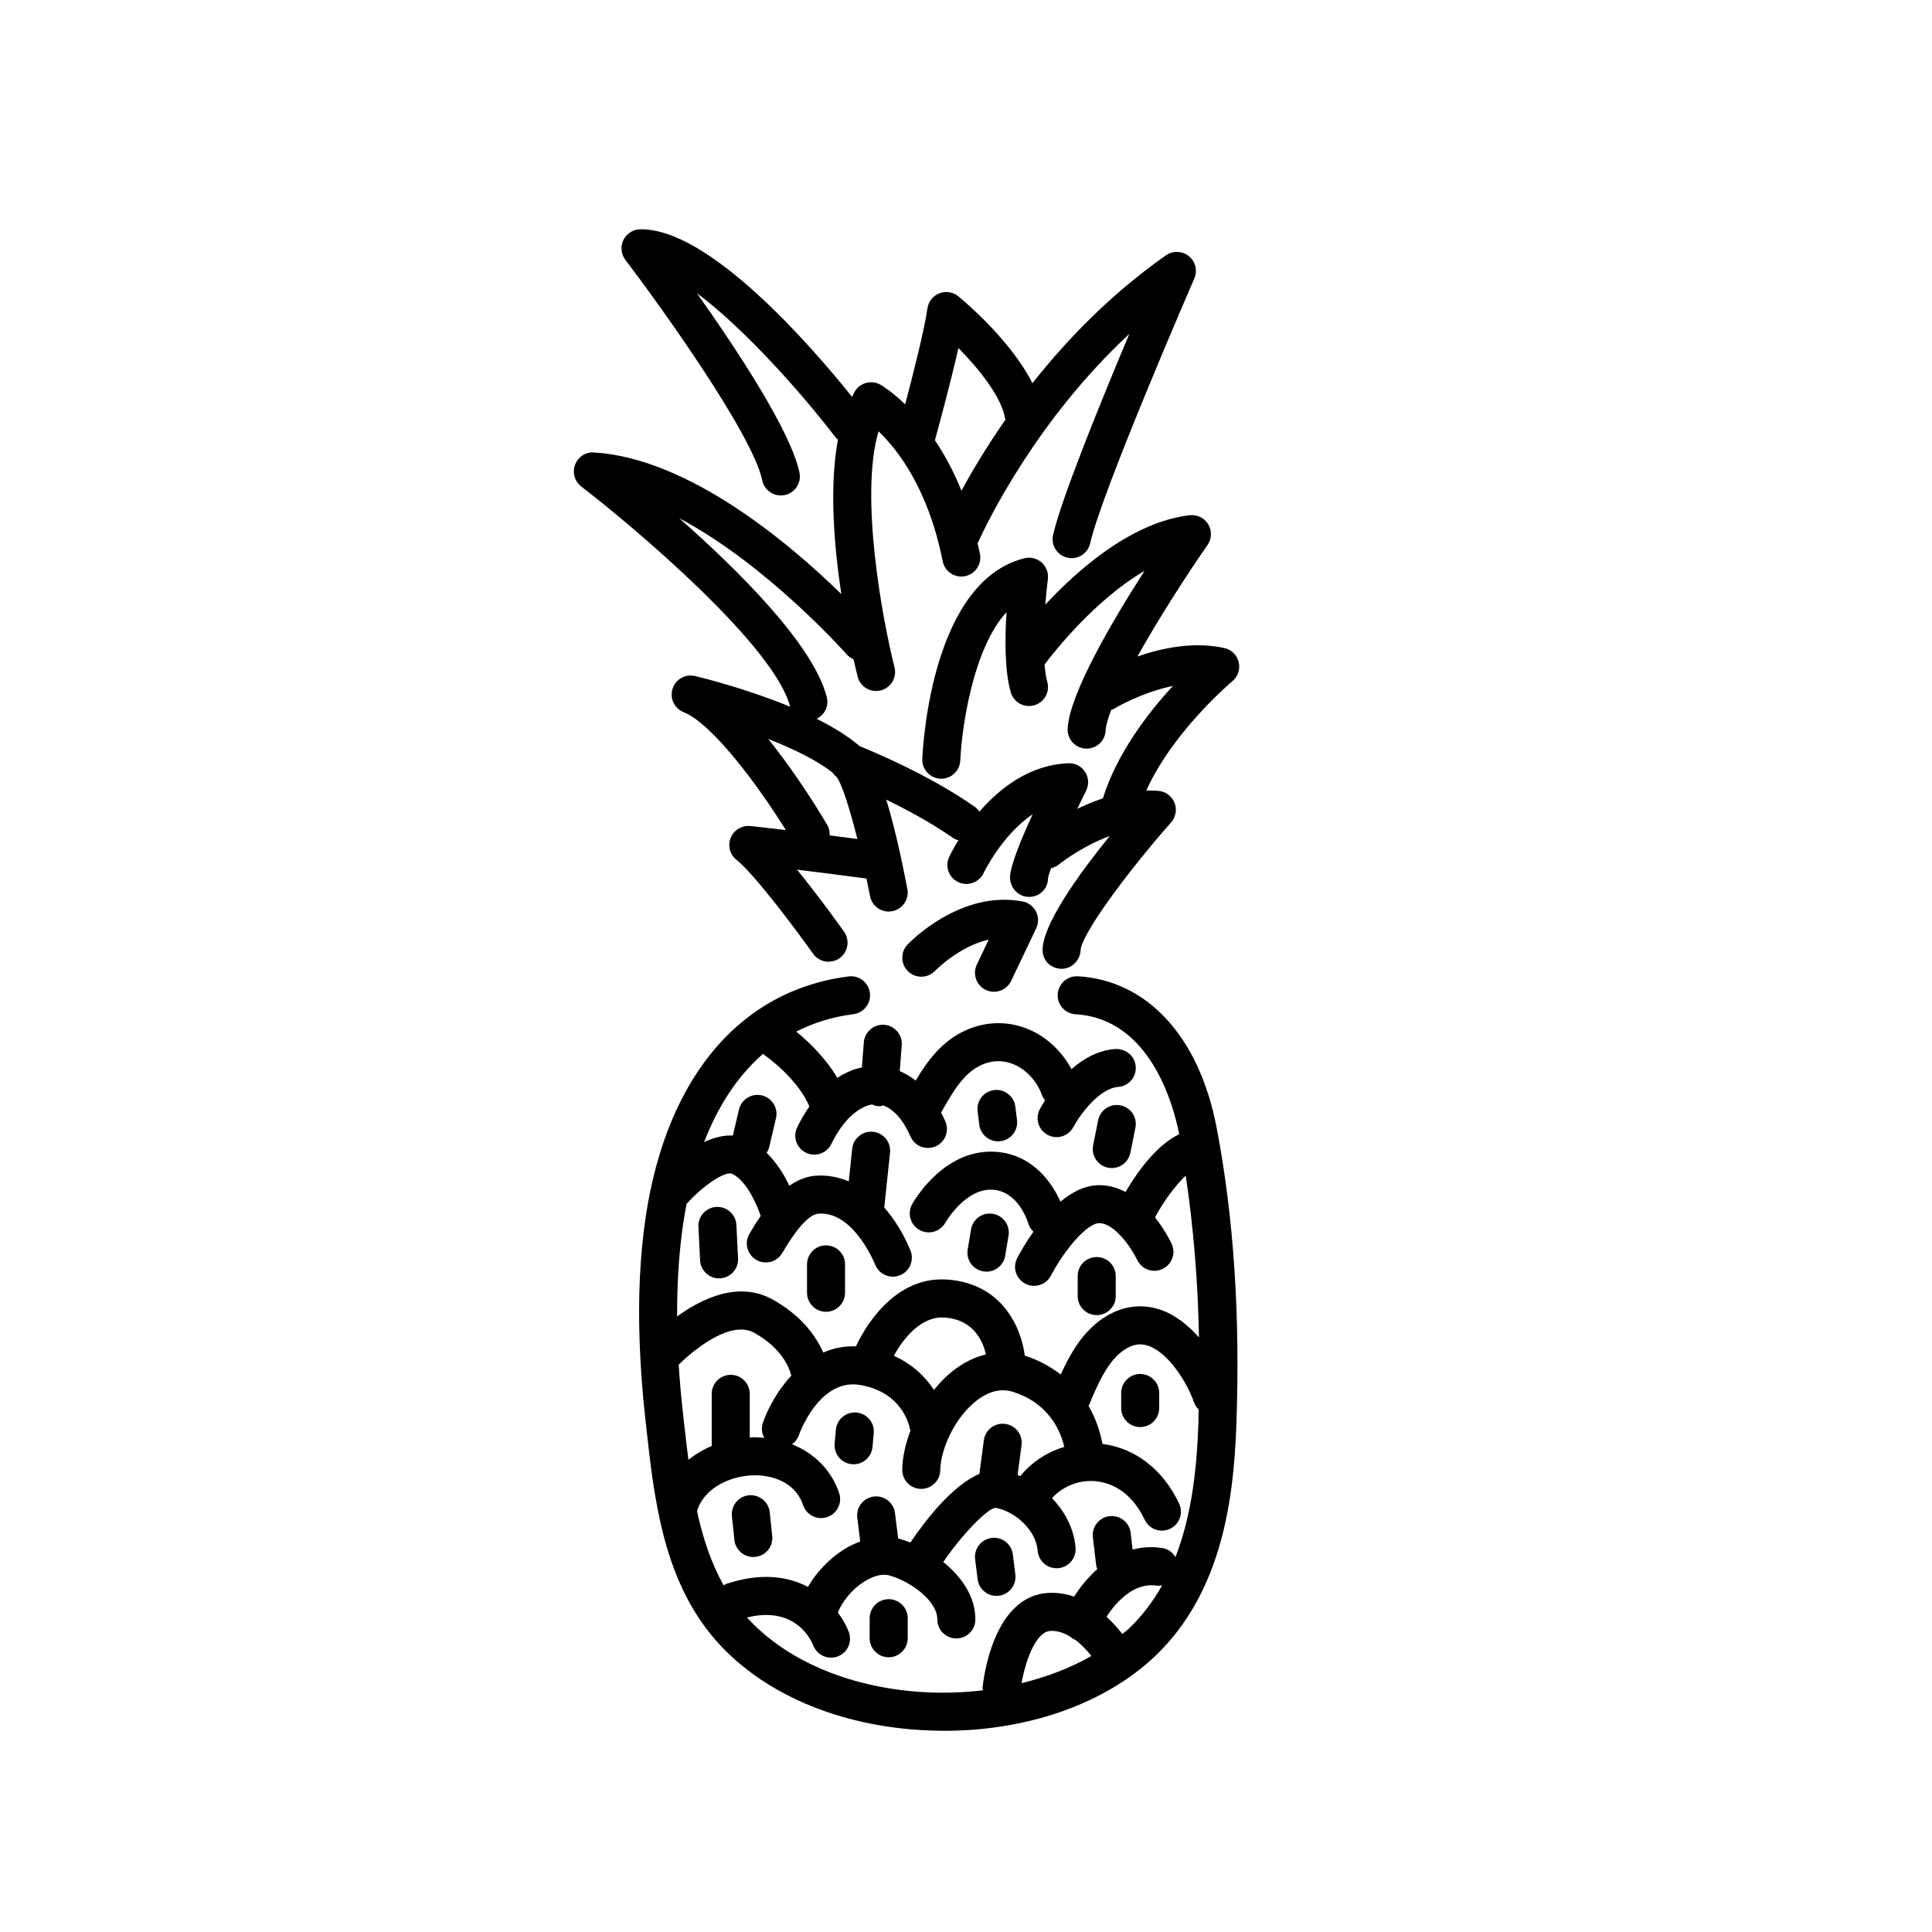 <?xml version="1.0" encoding="UTF-8"?>
<!-- Uploaded to: SVG Repo, www.svgrepo.com, Generator: SVG Repo Mixer Tools -->
<svg fill="#000000" width="800px" height="800px" version="1.1" viewBox="144 144 512 512" xmlns="http://www.w3.org/2000/svg">
 <g>
  <path d="m353.37 331.27 0.004 0.008c-11.445-4.719-23.008-7.606-25.16-8.121-2.559-0.629-5.18 0.852-5.977 3.371-0.801 2.516 0.477 5.227 2.93 6.207 7.633 3.055 19.73 19.418 27.09 31.238-5.945-0.699-9.348-1.062-9.414-1.07-2.223-0.199-4.336 1.031-5.188 3.098-0.852 2.07-0.234 4.449 1.512 5.848 4.992 3.996 16.344 19.32 20.297 24.887 0.98 1.387 2.535 2.121 4.113 2.121 1.008 0 2.027-0.301 2.91-0.93 2.269-1.609 2.805-4.754 1.191-7.023-0.957-1.352-6.621-9.281-12.449-16.43 4.992 0.602 11.227 1.387 18.395 2.344 0.332 1.57 0.648 3.137 0.941 4.66 0.461 2.414 2.574 4.09 4.941 4.09 0.316 0 0.633-0.031 0.953-0.09 2.734-0.523 4.523-3.16 4-5.894-1.859-9.723-3.731-17.621-5.598-23.672 5.465 2.656 11.996 6.16 17.691 10.145 0.445 0.312 0.941 0.477 1.434 0.629-1.492 2.422-2.324 4.148-2.441 4.402-1.18 2.516-0.098 5.504 2.414 6.691 2.523 1.176 5.512 0.102 6.703-2.406 0.062-0.137 4.879-10.121 12.996-15.578-3.301 7.18-5.988 13.906-5.988 16.754 0 2.781 2.25 5.144 5.031 5.144s5.031-2.148 5.031-4.93c0.07-0.516 0.383-1.488 0.812-2.668 0.707-0.172 1.391-0.461 1.992-0.953 0.09-0.07 5.981-4.801 13.559-7.594-8.316 10.262-17.797 23.453-17.797 30.262 0 2.738 2.188 4.867 4.926 4.93 0.035 0 0.074 0.004 0.109 0.004 2.688 0 4.914-2.219 5.039-4.918 0.191-4.25 12.555-20.945 23.98-33.879 1.258-1.422 1.605-3.434 0.906-5.195-0.699-1.766-2.336-2.988-4.227-3.16-1.086-0.094-2.168-0.121-3.246-0.098 7.106-15.77 22.621-28.816 22.805-28.965 1.48-1.23 2.133-3.199 1.676-5.074-0.457-1.871-1.941-3.32-3.824-3.727-8.098-1.762-16.508-0.012-23.012 2.25 5.644-10.098 13.02-21.551 18.582-29.559 1.133-1.629 1.203-3.769 0.184-5.469-1.02-1.699-2.957-2.637-4.906-2.41-15.242 1.793-29.469 14.23-38.281 23.703 0.223-2.773 0.48-5.203 0.684-6.742 0.219-1.652-0.395-3.309-1.637-4.422-1.246-1.113-2.957-1.535-4.578-1.133-24.195 6.051-26.84 48.348-27.059 53.152-0.129 2.777 2.023 5.137 4.801 5.266 0.078 0.004 0.156 0.004 0.234 0.004 2.676 0 4.902-2.106 5.027-4.809 0.41-8.891 3.434-29.801 12.258-39.324-0.43 6.801-0.523 15.492 1.113 21.211 0.766 2.676 3.559 4.223 6.227 3.461 2.676-0.762 4.227-3.551 3.461-6.227-0.359-1.258-0.574-2.859-0.73-4.574 2.738-3.617 13.598-17.324 26.488-24.793-8.5 13.23-19.867 32.52-20.355 41.777-0.148 2.781 1.988 5.152 4.766 5.297 0.09 0.004 0.18 0.008 0.27 0.008 2.66 0 4.887-2.086 5.027-4.773 0.07-1.363 0.621-3.266 1.477-5.508 0.219-0.09 0.453-0.109 0.66-0.238 0.102-0.062 7.227-4.363 15.688-6.09-6.594 7.141-14.836 17.875-18.559 29.789-2.434 0.801-4.703 1.77-6.785 2.773 0.781-1.625 1.566-3.242 2.344-4.789 0.793-1.59 0.691-3.488-0.273-4.984-0.965-1.496-2.555-2.387-4.43-2.301-10.332 0.395-18.25 6.68-23.586 12.828-0.332-0.484-0.723-0.938-1.23-1.293-11.801-8.262-26.312-14.375-30.477-16.055-3.094-2.672-7.074-5.106-11.418-7.266 2.078-1.027 3.293-3.312 2.707-5.656-3.473-13.875-23.309-33.574-39.129-47.496 23.359 12.348 44.129 35.785 44.402 36.102 0.508 0.582 1.133 0.98 1.797 1.266 0.5 2.215 0.898 3.856 1.094 4.617 0.578 2.281 2.629 3.801 4.879 3.801 0.41 0 0.828-0.051 1.238-0.156 2.699-0.68 4.332-3.422 3.648-6.117-3.172-12.547-9.312-45.5-4.227-62.543 5.098 4.887 13.219 15.316 16.988 34.418 0.535 2.727 3.195 4.523 5.918 3.969 2.731-0.539 4.508-3.188 3.969-5.918-0.188-0.961-0.422-1.836-0.633-2.762 2.641-5.816 15.633-32.668 40.211-55.52-7.559 17.984-18.043 43.75-20.207 53.266-0.617 2.715 1.082 5.41 3.797 6.031 2.731 0.629 5.414-1.086 6.031-3.797 3.18-13.988 27.363-69.625 27.605-70.188 0.898-2.07 0.316-4.481-1.434-5.91-1.742-1.426-4.231-1.516-6.078-0.227-14.613 10.234-26.312 22.402-35.387 33.883-5.738-11.367-17.969-21.648-19.637-23.02-1.406-1.152-3.324-1.461-5.023-0.801-1.695 0.66-2.906 2.184-3.16 3.984-0.828 5.781-3.871 17.73-5.91 25.441-3.594-3.473-6.269-5.043-6.562-5.207-2.352-1.32-5.328-0.555-6.75 1.734-0.285 0.461-0.496 1.008-0.754 1.492-10.918-13.598-38.035-44.855-56.25-44.395-1.883 0.066-3.57 1.176-4.375 2.875-0.809 1.703-0.598 3.711 0.543 5.211 9.23 12.129 33.742 46.27 36.273 58.426 0.496 2.375 2.59 4.012 4.926 4.012 0.34 0 0.688-0.035 1.035-0.105 2.723-0.566 4.473-3.234 3.902-5.961-2.285-10.965-16.676-32.723-27.188-47.543 12.496 9.32 27.59 26.23 36.852 38.344 0.148 0.195 0.363 0.297 0.531 0.465-2.324 12.543-1.027 28.254 0.898 40.926-13.582-13.258-40.344-36.008-65.543-37.52-2.238-0.18-4.246 1.191-5.019 3.266-0.773 2.07-0.109 4.41 1.645 5.758 14.043 10.781 51.316 42.305 55.328 58.336zm10.5 34.117c0.027-0.91-0.102-1.832-0.594-2.676-1.152-1.977-7.637-12.91-15.703-22.887 6.801 2.672 13.109 5.758 17.023 8.906 0.293 0.398 0.617 0.781 1.051 1.094 1.375 1.598 3.523 8.402 5.566 16.508-2.602-0.34-5.047-0.652-7.344-0.945zm34.121-129.15c5.336 5.426 11.477 12.914 12.414 18.867 0.008 0.043 0.035 0.074 0.043 0.113-4.988 7.172-8.863 13.688-11.645 18.828-2.152-5.324-4.594-9.719-7.047-13.371 0.605-2.172 3.988-14.492 6.234-24.438z"/>
  <path d="m405.25 406.34c0.699 0.332 1.434 0.488 2.164 0.488 1.883 0 3.688-1.059 4.551-2.875l6.641-13.945c0.672-1.41 0.652-3.055-0.055-4.445s-2.016-2.379-3.551-2.672c-16.48-3.113-29.941 10.848-30.508 11.449-1.91 2.016-1.824 5.191 0.188 7.106 2.012 1.922 5.199 1.844 7.121-0.164 0.078-0.082 6.281-6.457 14.223-8.281l-3.156 6.629c-1.195 2.508-0.133 5.516 2.383 6.711z"/>
  <path d="m429.62 402.73c-2.746-0.156-5.16 1.965-5.32 4.742-0.156 2.777 1.965 5.16 4.742 5.32 19.902 1.141 26.016 24.367 27.457 31.781-6.312 3.039-11.477 10.609-14.215 15.316-2.09-1.094-4.414-1.809-6.977-1.809-3.738 0-7.215 1.832-10.266 4.363-2.051-4.551-7.078-12.57-17.32-13.211-13.684-0.832-21.656 13.27-21.988 13.871-1.352 2.434-0.477 5.5 1.957 6.852 2.434 1.352 5.5 0.473 6.852-1.957 0.051-0.094 5.312-9.18 12.555-8.711 6.856 0.43 9.32 8.621 9.41 8.941 0.242 0.879 0.75 1.594 1.359 2.191-2.188 3.078-3.703 5.836-4.297 6.981-1.285 2.469-0.32 5.512 2.144 6.793 0.742 0.387 1.539 0.566 2.32 0.566 1.82 0 3.578-0.988 4.477-2.715 3.418-6.574 9.512-13.895 12.801-13.895 4.07 0 8.543 6.57 10.062 9.742 1.191 2.516 4.207 3.594 6.711 2.394 2.516-1.191 3.586-4.195 2.394-6.711-0.328-0.695-1.84-3.75-4.398-6.965 2.394-4.426 5.539-8.602 8.152-11.055 2.008 13.438 3.227 27.723 3.512 42.871-2.953-3.324-6.414-6.043-10.25-7.336-5.07-1.711-10.258-0.965-15.012 2.156-5.504 3.613-8.844 9.426-11.371 15.02-2.773-2.133-5.938-3.863-9.531-5.008-0.957-7.531-6.008-19.043-20.406-20.148-14.828-1.152-22.734 14.199-24.332 17.688-3.188-0.125-6.07 0.52-8.672 1.637-1.859-4.211-5.656-9.738-13.426-14.055-8.902-4.941-18.582-0.375-25.301 4.488-0.027-7.41 0.344-14.465 1.156-21.227 0.316-2.648 0.762-5.555 1.355-8.594 4.336-4.844 10.254-8.801 12.055-7.969 3.777 1.719 6.555 8.098 7.578 11.164-1.246 1.812-2.262 3.512-2.981 4.738-1.406 2.402-0.598 5.484 1.805 6.894 2.402 1.398 5.488 0.594 6.894-1.805 4.898-8.375 7.898-10.297 9.551-10.43 8.707-0.656 14.109 11.195 15.105 13.59 0.805 1.934 2.68 3.102 4.652 3.102 0.645 0 1.301-0.125 1.938-0.391 2.566-1.07 3.781-4.019 2.711-6.59-1.879-4.516-4.25-8.289-6.926-11.344l1.531-14.535c0.289-2.766-1.719-5.246-4.484-5.539-2.766-0.262-5.246 1.719-5.539 4.484l-0.91 8.648c-2.848-1.16-5.824-1.727-8.898-1.473-2.527 0.207-4.797 1.238-6.848 2.644-1.348-2.848-3.324-6.082-6.019-8.734 0.32-0.48 0.566-1.023 0.707-1.621l1.77-7.527c0.637-2.707-1.043-5.418-3.75-6.059-2.699-0.633-5.418 1.039-6.059 3.75l-1.621 6.894c-2.582-0.145-5.176 0.574-7.621 1.738 3.324-8.625 8.281-17.02 15.605-23.379 4.973 3.555 10.258 8.887 12.285 13.941-1.156 1.688-2.254 3.504-3.231 5.543-1.203 2.508-0.141 5.519 2.367 6.719 0.699 0.336 1.441 0.496 2.172 0.496 1.879 0 3.684-1.055 4.547-2.863 2.898-6.059 7.008-9.793 10.754-10.441 0.5 0.215 1.016 0.406 1.59 0.449 0.129 0.012 0.262 0.016 0.391 0.016 0.355 0 0.68-0.121 1.016-0.195 2.75 0.988 5.305 3.848 7.195 8.227 1.105 2.547 4.066 3.719 6.625 2.625 2.555-1.105 3.731-4.07 2.625-6.625-0.355-0.82-0.754-1.57-1.152-2.328l0.254-0.441c2.992-5.238 5.824-10.184 10.637-12.273 3.543-1.535 6.578-0.867 8.508-0.031 3.289 1.422 6.043 4.469 7.371 8.156 0.184 0.508 0.488 0.918 0.801 1.32-0.746 1.168-1.23 2.051-1.402 2.375-1.297 2.461-0.352 5.512 2.109 6.805 0.75 0.395 1.551 0.582 2.344 0.582 1.812 0 3.562-0.98 4.461-2.691 1.742-3.312 6.926-10.254 11.844-10.609 2.773-0.199 4.863-2.609 4.668-5.387-0.195-2.777-2.559-4.789-5.387-4.668-4.582 0.328-8.5 2.594-11.637 5.324-2.555-4.668-6.441-8.414-11.172-10.461-5.301-2.289-11.168-2.281-16.52 0.035-6.602 2.867-10.453 8.203-13.598 13.469-1.324-1.059-2.746-1.879-4.223-2.508l0.527-6.867c0.215-2.773-1.863-5.195-4.637-5.41-2.734-0.203-5.195 1.863-5.41 4.637l-0.512 6.66c-2.269 0.469-4.441 1.414-6.496 2.777-2.773-4.676-6.824-8.941-10.898-12.277 4.418-2.234 9.402-3.883 15.152-4.617 2.762-0.352 4.715-2.875 4.363-5.637-0.355-2.762-2.883-4.715-5.637-4.363-29.812 3.805-49.609 28.473-54.312 67.684-1.254 10.457-1.52 21.539-0.879 33.484 0.004 0.07 0.004 0.141 0.008 0.211 0.262 4.82 0.633 9.754 1.207 14.895l0.316 2.887c2.012 18.34 4.285 39.129 16.895 54.906 11.742 14.691 31.832 24.027 55.121 25.613 2.348 0.16 4.68 0.238 7 0.238 22.102 0 42.602-7.176 55.84-19.77 17.785-16.922 20.867-41.691 21.562-61.383 1.027-29.102-0.68-54.824-5.227-78.641-4.59-24.094-18.355-39.102-36.809-40.16zm-35.219 90.434c7.609 0.582 10.066 6.207 10.875 9.766-2.684 0.66-5.328 1.875-7.871 3.703-2.137 1.539-4.121 3.504-5.91 5.711-2.121-3.281-5.469-6.727-10.621-9.051 1.98-3.598 6.754-10.637 13.527-10.129zm-50.555 4.027c7.441 4.137 9.375 9.379 9.863 11.367-3.769 4.055-6.297 8.902-7.531 12.48-0.477 1.387-0.285 2.82 0.359 4.016-0.812-0.07-1.617-0.164-2.461-0.164-0.098 0-0.195 0-0.297 0.004-0.355 0.004-0.727 0.062-1.086 0.078v-11.59c0-2.781-2.254-5.039-5.039-5.039-2.781 0-5.039 2.254-5.039 5.039v13.816c-2.203 0.922-4.289 2.16-6.18 3.664-0.426-3.344-0.812-6.699-1.18-10.043l-0.32-2.898c-0.469-4.207-0.82-8.285-1.074-12.262 4.394-4.348 13.895-11.84 19.984-8.469zm-15.137 47.219c0.004-0.016 0.016-0.027 0.023-0.043 2.039-6.375 9.285-9.34 15.152-9.398 2.34-0.059 10.414 0.477 12.957 7.93 0.898 2.629 3.758 4.035 6.394 3.141 2.633-0.898 4.039-3.762 3.141-6.394-2.074-6.07-6.578-10.543-12.477-12.891 0.809-0.586 1.457-1.41 1.809-2.426 0.051-0.152 5.352-15.219 16.297-13.285 11.16 1.938 12.988 10.773 13.152 11.727 0.02 0.137 0.102 0.238 0.133 0.371-1.324 3.469-2.137 7.012-2.184 10.32-0.039 2.781 2.184 5.07 4.965 5.109h0.074c2.746 0 4.996-2.211 5.035-4.965 0.078-5.59 3.969-14.367 10.113-18.793 3.117-2.246 6.215-2.902 9.227-1.941 7.078 2.25 11.797 7.394 13.543 14.574-4.574 1.363-8.66 4.023-11.688 7.75-0.234-0.102-0.469-0.219-0.703-0.312l1.051-7.879c0.367-2.762-1.57-5.293-4.328-5.66-2.734-0.363-5.293 1.566-5.66 4.328l-1.188 8.914c-7.344 3.141-14.586 12.707-18.285 18.207-1.027-0.41-2.039-0.766-3-1.023-0.078-0.02-0.156-0.016-0.234-0.035l-0.844-6.758c-0.344-2.762-2.879-4.727-5.625-4.375-2.762 0.344-4.719 2.863-4.375 5.625l0.785 6.289c-1.453 0.543-2.906 1.211-4.328 2.109-3.949 2.496-7.332 6.106-9.52 9.918-5.273-2.762-12.41-3.871-21.617-0.801-0.273 0.09-0.469 0.281-0.715 0.41-3.394-6.035-5.566-12.73-7.082-19.742zm98.836 33.27c0.344 0.277 0.66 0.578 1.086 0.766 0.07 0.031 0.145 0.016 0.215 0.047 1.715 1.258 3.199 2.859 4.383 4.359-5.477 3.144-11.758 5.551-18.5 7.199 0.973-5.641 3.676-13.598 7.613-13.844 1.824-0.121 3.574 0.512 5.203 1.473zm15.609-2.074c-0.527 0.5-1.16 0.934-1.719 1.418-1.109-1.43-2.523-3.031-4.203-4.578 2.477-3.754 7.16-9.145 13.273-8.242 0.504 0.078 0.988 0 1.473-0.07-2.336 4.152-5.219 8.039-8.824 11.473zm12.352-18.953c-0.746-1.238-1.965-2.184-3.508-2.414-2.856-0.43-5.457-0.203-7.844 0.414l-0.523-4.441c-0.324-2.762-2.793-4.723-5.594-4.414-2.762 0.328-4.738 2.832-4.414 5.594l0.887 7.531c0.039 0.328 0.188 0.602 0.281 0.906-2.656 2.367-4.707 5.051-6.152 7.293-2.133-0.734-4.445-1.125-6.934-0.973-14.484 0.906-17.074 22.645-17.32 25.117-0.023 0.238 0.059 0.457 0.07 0.688-5.379 0.633-10.926 0.805-16.512 0.43-19.258-1.312-35.777-8.492-45.988-19.73 12.594-3.106 16.824 5.551 17.578 7.426 0.773 1.992 2.676 3.219 4.695 3.219 0.594 0 1.195-0.105 1.785-0.328 2.602-0.984 3.914-3.891 2.926-6.496-0.594-1.566-1.562-3.352-2.879-5.125 0.945-2.59 3.484-6.004 6.965-8.207 1.426-0.902 4.176-2.305 6.613-1.648 5.332 1.438 12.766 6.574 12.766 11.672 0 2.781 2.254 5.039 5.039 5.039 2.781 0 5.039-2.254 5.039-5.039 0-6.172-3.758-11.387-8.508-15.227 5.074-7.367 11.633-14.152 13.863-14.359 5.008 0.91 10.684 5.711 11.16 11.402 0.23 2.773 2.656 4.824 5.438 4.602 2.773-0.23 4.832-2.668 4.602-5.438-0.43-5.133-2.879-9.629-6.25-13.133 2.727-2.945 6.68-4.699 10.895-4.527 3.359 0.156 9.605 1.695 13.684 10.277 0.863 1.816 2.668 2.879 4.555 2.875 0.727 0 1.461-0.156 2.16-0.488 2.512-1.191 3.582-4.199 2.387-6.715-4.297-9.039-11.625-14.656-20.297-15.777-0.715-3.668-1.938-7.043-3.676-10.035 2.356-5.711 5.055-12.02 9.52-14.953 2.164-1.418 4.144-1.742 6.258-1.035 5.066 1.711 10.059 9.047 12.18 15.074 0.25 0.715 0.688 1.297 1.184 1.805-0.031 1.234 0.004 2.402-0.043 3.644-0.395 11.098-1.578 23.918-6.086 35.496z"/>
  <path d="m370.21 532.04c2.578 0 4.773-1.965 5.012-4.582l0.332-3.652c0.25-2.769-1.789-5.219-4.562-5.473-2.789-0.23-5.219 1.789-5.473 4.562l-0.332 3.652c-0.25 2.769 1.789 5.219 4.562 5.473 0.156 0.012 0.309 0.02 0.461 0.02z"/>
  <path d="m379.51 567.8c-2.781 0-5.039 2.254-5.039 5.039v5.312c0 2.781 2.254 5.039 5.039 5.039 2.781 0 5.039-2.254 5.039-5.039v-5.312c0-2.785-2.258-5.039-5.039-5.039z"/>
  <path d="m343.63 556.62c0.176 0 0.355-0.012 0.535-0.027 2.766-0.293 4.773-2.773 4.484-5.539l-0.664-6.309c-0.289-2.766-2.805-4.734-5.539-4.484-2.766 0.293-4.773 2.773-4.484 5.539l0.664 6.309c0.273 2.586 2.461 4.512 5.004 4.512z"/>
  <path d="m406.79 551.57c-2.762 0.344-4.719 2.863-4.375 5.625l0.664 5.316c0.316 2.547 2.488 4.414 4.992 4.414 0.211 0 0.422-0.012 0.633-0.039 2.762-0.344 4.719-2.863 4.375-5.625l-0.664-5.316c-0.344-2.766-2.879-4.75-5.625-4.375z"/>
  <path d="m446.16 508.12c-2.781 0-5.039 2.254-5.039 5.039v3.988c0 2.781 2.254 5.039 5.039 5.039 2.781 0 5.039-2.254 5.039-5.039v-3.988c0-2.781-2.258-5.039-5.039-5.039z"/>
  <path d="m439.68 487.48v-5.312c0-2.781-2.254-5.039-5.039-5.039-2.781 0-5.039 2.254-5.039 5.039v5.312c0 2.781 2.254 5.039 5.039 5.039 2.781-0.004 5.039-2.258 5.039-5.039z"/>
  <path d="m357.87 479.07v7.527c0 2.781 2.254 5.039 5.039 5.039 2.781 0 5.039-2.254 5.039-5.039v-7.527c0-2.781-2.254-5.039-5.039-5.039s-5.039 2.258-5.039 5.039z"/>
  <path d="m333.87 463.85c-2.781 0.137-4.922 2.504-4.781 5.281l0.441 8.859c0.133 2.695 2.359 4.789 5.027 4.789 0.086 0 0.168-0.004 0.254-0.008 2.781-0.137 4.922-2.504 4.781-5.281l-0.441-8.859c-0.133-2.781-2.523-4.918-5.281-4.781z"/>
  <path d="m407.45 432.88c-2.762 0.344-4.719 2.863-4.375 5.625l0.441 3.543c0.316 2.547 2.488 4.414 4.992 4.414 0.211 0 0.422-0.012 0.633-0.039 2.762-0.344 4.719-2.863 4.375-5.625l-0.441-3.543c-0.344-2.766-2.906-4.742-5.625-4.375z"/>
  <path d="m405.42 481c2.422 0 4.555-1.746 4.965-4.211l0.887-5.316c0.457-2.746-1.398-5.34-4.141-5.797-2.766-0.469-5.34 1.398-5.797 4.141l-0.887 5.316c-0.457 2.746 1.398 5.34 4.141 5.797 0.281 0.047 0.559 0.07 0.832 0.07z"/>
  <path d="m440.95 436.93c-2.715-0.547-5.383 1.223-5.93 3.949l-1.332 6.641c-0.547 2.727 1.223 5.383 3.949 5.93 0.332 0.066 0.668 0.098 0.992 0.098 2.352 0 4.457-1.652 4.934-4.051l1.332-6.641c0.551-2.727-1.215-5.379-3.945-5.926z"/>
 </g>
</svg>